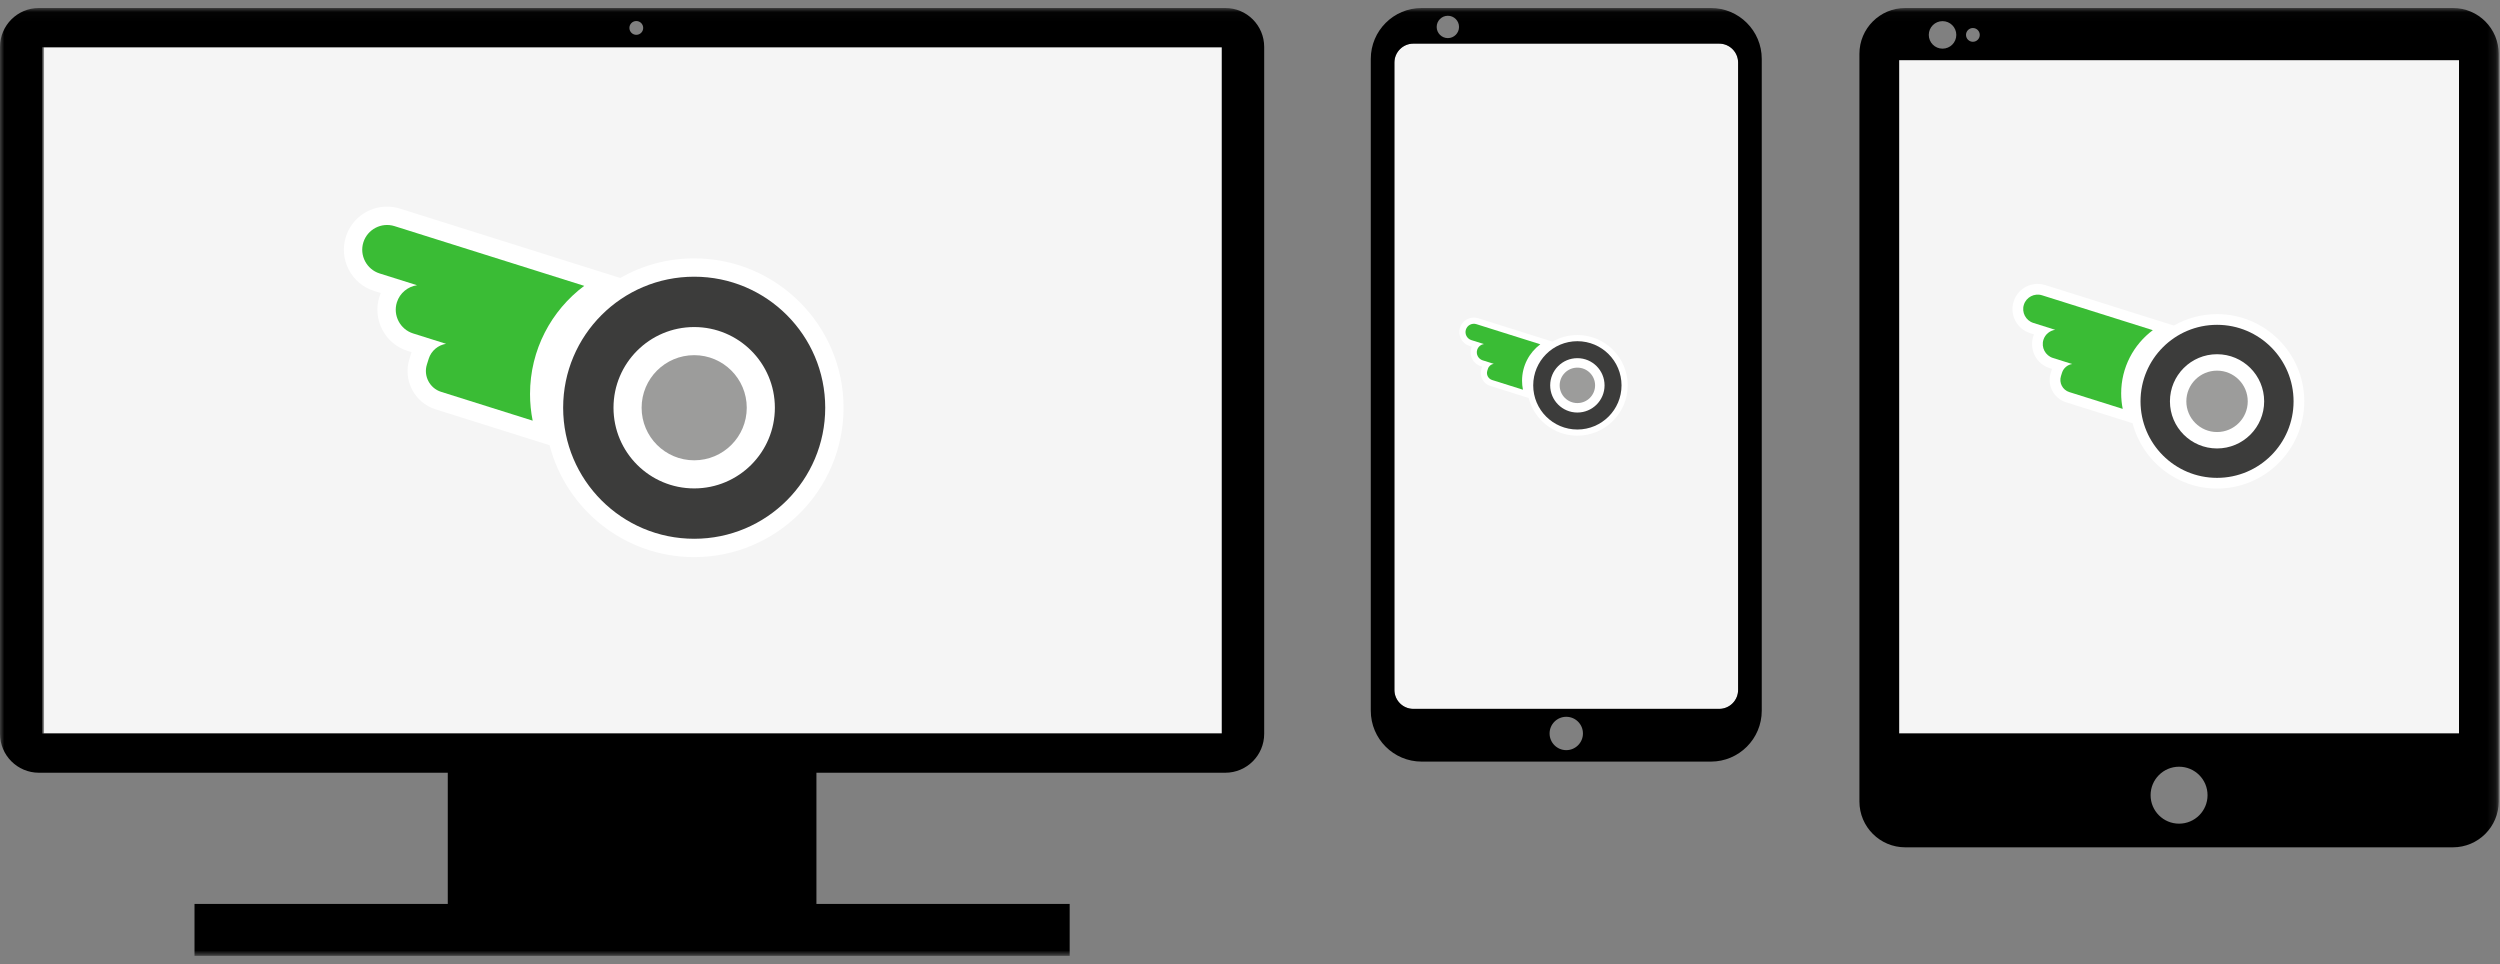 <?xml version="1.0" encoding="UTF-8"?>
<svg width="293px" height="113px" viewBox="0 0 293 113" version="1.1" xmlns="http://www.w3.org/2000/svg" xmlns:xlink="http://www.w3.org/1999/xlink">
    <rect x="0" y="0" width="293" height="113" fill="#808080" stroke="none"/>
    <!-- Generator: Sketch 63.1 (92452) - https://sketch.com -->
    <title>INSTRUCTIONS / STEP 1 / X PLATFORMS</title>
    <desc>Created with Sketch.</desc>
    <defs>
        <polygon id="path-1" points="0 111.123 292.849 111.123 292.849 0.033 0 0.033"></polygon>
    </defs>
    <g id="Symbols" stroke="none" stroke-width="1" fill="none" fill-rule="evenodd">
        <g id="DESKTOP-/-COMPONENTS-/-STEP-1" transform="translate(-5, -94)">
            <g id="COMPONENTS-/-STEP-1">
                <g id="Group">
                    <g id="INSTRUCTIONS-/-STEP-1-/-X-PLATFORMS" transform="translate(5, 94.603)">
                        <g id="Group-23">
                            <g id="Group-22">
                                <polygon id="Fill-1" fill="#F5F5F5" points="222.579 85.359 288.195 85.359 288.195 6.445 222.579 6.445"></polygon>
                                <g id="Group-21" transform="translate(0, 0.301)">
                                    <path d="M201.485,82.178 L165.648,82.178 C164.42,82.178 163.425,81.184 163.425,79.956 L163.425,6.431 C163.425,5.203 164.42,4.208 165.648,4.208 L201.485,4.208 C202.712,4.208 203.707,5.203 203.707,6.431 L203.707,79.956 C203.707,81.184 202.712,82.178 201.485,82.178" id="Fill-2" fill="#F5F5F5"></path>
                                    <mask id="mask-2" fill="white">
                                        <use xlink:href="#path-1"></use>
                                    </mask>
                                    <g id="Clip-5"></g>
                                    <polygon id="Fill-4" fill="#F5F5F5" mask="url(#mask-2)" points="5.161 85.059 143.374 85.059 143.374 4.635 5.161 4.635"></polygon>
                                    <path d="M201.485,82.178 L165.648,82.178 C164.42,82.178 163.425,81.184 163.425,79.956 L163.425,6.431 C163.425,5.203 164.42,4.208 165.648,4.208 L201.485,4.208 C202.712,4.208 203.707,5.203 203.707,6.431 L203.707,79.956 C203.707,81.184 202.712,82.178 201.485,82.178 M183.566,87.013 C182.487,87.013 181.611,86.138 181.611,85.059 C181.611,83.979 182.487,83.104 183.566,83.104 C184.646,83.104 185.521,83.979 185.521,85.059 C185.521,86.138 184.646,87.013 183.566,87.013 M169.689,0.943 C170.412,0.943 170.999,1.53 170.999,2.253 C170.999,2.977 170.412,3.563 169.689,3.563 C168.966,3.563 168.379,2.977 168.379,2.253 C168.379,1.53 168.966,0.943 169.689,0.943 M200.513,0.033 L166.62,0.033 C163.326,0.033 160.656,2.703 160.656,5.997 L160.656,82.392 C160.656,85.686 163.326,88.356 166.62,88.356 L200.513,88.356 C203.807,88.356 206.477,85.686 206.477,82.392 L206.477,5.997 C206.477,2.703 203.807,0.033 200.513,0.033" id="Fill-6" fill="#000000" mask="url(#mask-2)"></path>
                                    <path d="M222.579,85.059 L288.195,85.059 L288.195,6.144 L222.579,6.144 L222.579,85.059 Z M255.387,95.629 C253.544,95.629 252.05,94.135 252.05,92.292 C252.05,90.449 253.544,88.955 255.387,88.955 C257.23,88.955 258.724,90.449 258.724,92.292 C258.724,94.135 257.23,95.629 255.387,95.629 L255.387,95.629 Z M227.666,1.573 C228.556,1.573 229.279,2.296 229.279,3.186 C229.279,4.077 228.556,4.799 227.666,4.799 C226.775,4.799 226.053,4.077 226.053,3.186 C226.053,2.296 226.775,1.573 227.666,1.573 L227.666,1.573 Z M231.222,2.38 C231.668,2.38 232.029,2.741 232.029,3.186 C232.029,3.631 231.668,3.993 231.222,3.993 C230.777,3.993 230.416,3.631 230.416,3.186 C230.416,2.741 230.777,2.38 231.222,2.38 L231.222,2.38 Z M287.479,0.033 L223.295,0.033 C220.329,0.033 217.924,2.437 217.924,5.403 L217.924,93.033 C217.924,95.998 220.329,98.403 223.295,98.403 L287.479,98.403 C290.445,98.403 292.849,95.998 292.849,93.033 L292.849,5.403 C292.849,2.437 290.445,0.033 287.479,0.033 L287.479,0.033 Z" id="Fill-7" fill="#000000" mask="url(#mask-2)"></path>
                                    <path d="M81.359,52.783 C78.105,52.783 75.458,50.135 75.458,46.882 C75.458,43.629 78.105,40.982 81.359,40.982 C84.612,40.982 87.259,43.629 87.259,46.882 C87.259,50.135 84.612,52.783 81.359,52.783 M81.359,29.376 C78.209,29.376 75.251,30.212 72.694,31.674 L46.879,23.547 C46.388,23.392 45.879,23.314 45.366,23.314 C43.144,23.314 41.203,24.735 40.537,26.851 C40.132,28.137 40.254,29.505 40.879,30.705 C41.504,31.905 42.556,32.788 43.842,33.193 L44.628,33.44 C44.567,33.584 44.512,33.732 44.465,33.882 C44.06,35.168 44.182,36.536 44.807,37.736 C45.432,38.936 46.484,39.819 47.77,40.224 L48.237,40.371 C48.222,40.412 48.209,40.453 48.196,40.496 L47.981,41.176 C47.203,43.648 48.581,46.292 51.053,47.07 L64.41,51.275 C66.365,58.81 73.222,64.389 81.359,64.389 C91.012,64.389 98.865,56.536 98.865,46.882 C98.865,37.229 91.012,29.376 81.359,29.376" id="Fill-8" fill="#FFFFFF" mask="url(#mask-2)"></path>
                                    <path d="M68.47,32.598 L46.233,25.597 C44.708,25.117 43.067,25.972 42.587,27.497 C42.107,29.022 42.962,30.663 44.487,31.143 L48.876,32.524 C47.805,32.681 46.86,33.431 46.515,34.527 C46.035,36.053 46.89,37.694 48.415,38.174 L52.279,39.39 C51.355,39.54 50.544,40.192 50.245,41.141 L50.031,41.821 C49.61,43.159 50.361,44.599 51.699,45.02 L62.428,48.398 C62.226,47.388 62.119,46.343 62.119,45.273 C62.119,40.087 64.614,35.483 68.47,32.598" id="Fill-9" fill="#3ABC35" mask="url(#mask-2)"></path>
                                    <path d="M81.359,40.721 C77.956,40.721 75.197,43.479 75.197,46.882 C75.197,50.285 77.956,53.044 81.359,53.044 C84.762,53.044 87.52,50.285 87.52,46.882 C87.52,43.479 84.762,40.721 81.359,40.721" id="Fill-10" fill="#9C9C9B" mask="url(#mask-2)"></path>
                                    <path d="M81.359,56.338 C76.136,56.338 71.902,52.105 71.902,46.882 C71.902,41.66 76.136,37.426 81.359,37.426 C86.581,37.426 90.815,41.66 90.815,46.882 C90.815,52.105 86.581,56.338 81.359,56.338 M81.359,31.525 C72.877,31.525 66.001,38.401 66.001,46.882 C66.001,55.364 72.877,62.24 81.359,62.24 C89.84,62.24 96.716,55.364 96.716,46.882 C96.716,38.401 89.84,31.525 81.359,31.525" id="Fill-11" fill="#3C3C3B" mask="url(#mask-2)"></path>
                                    <path d="M184.868,46.248 C183.772,46.248 182.88,45.356 182.88,44.26 C182.88,43.163 183.772,42.271 184.868,42.271 C185.964,42.271 186.856,43.163 186.856,44.26 C186.856,45.356 185.964,46.248 184.868,46.248 M184.868,38.36 C183.806,38.36 182.81,38.642 181.948,39.135 L173.249,36.396 C173.084,36.344 172.912,36.318 172.739,36.318 C171.99,36.318 171.336,36.797 171.112,37.51 C170.975,37.943 171.016,38.404 171.227,38.808 C171.438,39.212 171.792,39.51 172.225,39.647 L172.49,39.73 C172.47,39.778 172.452,39.828 172.436,39.879 C172.299,40.312 172.34,40.773 172.551,41.178 C172.761,41.582 173.116,41.879 173.549,42.016 L173.706,42.066 C173.702,42.079 173.697,42.093 173.693,42.107 L173.62,42.337 C173.358,43.169 173.822,44.061 174.656,44.323 L179.157,45.74 C179.815,48.279 182.126,50.159 184.868,50.159 C188.121,50.159 190.767,47.513 190.767,44.26 C190.767,41.007 188.121,38.36 184.868,38.36" id="Fill-12" fill="#FFFFFF" mask="url(#mask-2)"></path>
                                    <path d="M180.525,39.446 L173.031,37.087 C172.517,36.925 171.964,37.213 171.803,37.727 C171.641,38.241 171.929,38.794 172.443,38.956 L173.922,39.421 C173.561,39.474 173.242,39.727 173.126,40.096 C172.964,40.61 173.253,41.163 173.766,41.325 L175.069,41.735 C174.757,41.785 174.484,42.005 174.383,42.325 L174.311,42.554 C174.169,43.005 174.422,43.49 174.873,43.632 L178.489,44.77 C178.421,44.43 178.385,44.078 178.385,43.717 C178.385,41.97 179.225,40.418 180.525,39.446" id="Fill-13" fill="#3ABC35" mask="url(#mask-2)"></path>
                                    <path d="M184.868,42.183 C183.721,42.183 182.792,43.113 182.792,44.26 C182.792,45.406 183.721,46.336 184.868,46.336 C186.015,46.336 186.945,45.406 186.945,44.26 C186.945,43.113 186.015,42.183 184.868,42.183" id="Fill-14" fill="#9C9C9B" mask="url(#mask-2)"></path>
                                    <path d="M184.868,47.446 C183.108,47.446 181.681,46.02 181.681,44.26 C181.681,42.5 183.108,41.073 184.868,41.073 C186.628,41.073 188.054,42.5 188.054,44.26 C188.054,46.02 186.628,47.446 184.868,47.446 M184.868,39.085 C182.01,39.085 179.693,41.402 179.693,44.26 C179.693,47.118 182.01,49.435 184.868,49.435 C187.726,49.435 190.043,47.118 190.043,44.26 C190.043,41.402 187.726,39.085 184.868,39.085" id="Fill-15" fill="#3C3C3B" mask="url(#mask-2)"></path>
                                    <path d="M259.837,49.579 C257.938,49.579 256.392,48.033 256.392,46.133 C256.392,44.233 257.938,42.688 259.837,42.688 C261.737,42.688 263.283,44.233 263.283,46.133 C263.283,48.033 261.737,49.579 259.837,49.579 M259.837,35.91 C257.998,35.91 256.271,36.398 254.778,37.252 L239.703,32.506 C239.416,32.416 239.119,32.37 238.819,32.37 C237.522,32.37 236.388,33.2 235.999,34.436 C235.763,35.186 235.834,35.986 236.199,36.686 C236.564,37.387 237.179,37.903 237.929,38.139 L238.388,38.284 C238.352,38.368 238.321,38.454 238.293,38.541 C238.057,39.292 238.128,40.091 238.493,40.792 C238.858,41.493 239.472,42.008 240.223,42.245 L240.495,42.331 C240.487,42.355 240.479,42.379 240.471,42.403 L240.346,42.801 C239.892,44.244 240.697,45.788 242.141,46.243 L249.941,48.698 C251.081,53.098 255.086,56.356 259.837,56.356 C265.475,56.356 270.061,51.77 270.061,46.133 C270.061,40.496 265.475,35.91 259.837,35.91" id="Fill-16" fill="#FFFFFF" mask="url(#mask-2)"></path>
                                    <path d="M252.311,37.792 L239.325,33.703 C238.435,33.423 237.477,33.922 237.197,34.813 C236.916,35.703 237.415,36.661 238.306,36.942 L240.868,37.749 C240.243,37.84 239.692,38.278 239.49,38.918 C239.21,39.809 239.709,40.767 240.6,41.048 L242.856,41.758 C242.317,41.845 241.843,42.226 241.669,42.78 L241.544,43.178 C241.298,43.959 241.736,44.8 242.517,45.046 L248.783,47.018 C248.664,46.428 248.602,45.818 248.602,45.193 C248.602,42.165 250.059,39.476 252.311,37.792" id="Fill-17" fill="#3ABC35" mask="url(#mask-2)"></path>
                                    <path d="M259.837,42.535 C257.85,42.535 256.239,44.146 256.239,46.133 C256.239,48.12 257.85,49.731 259.837,49.731 C261.825,49.731 263.436,48.12 263.436,46.133 C263.436,44.146 261.825,42.535 259.837,42.535" id="Fill-18" fill="#9C9C9B" mask="url(#mask-2)"></path>
                                    <path d="M259.837,51.655 C256.788,51.655 254.316,49.183 254.316,46.133 C254.316,43.083 256.788,40.611 259.837,40.611 C262.887,40.611 265.36,43.083 265.36,46.133 C265.36,49.183 262.887,51.655 259.837,51.655 M259.837,37.165 C254.885,37.165 250.869,41.18 250.869,46.133 C250.869,51.086 254.885,55.101 259.837,55.101 C264.79,55.101 268.806,51.086 268.806,46.133 C268.806,41.18 264.79,37.165 259.837,37.165" id="Fill-19" fill="#3C3C3B" mask="url(#mask-2)"></path>
                                    <path d="M4.975,85.059 L143.188,85.059 L143.188,4.635 L4.975,4.635 L4.975,85.059 Z M74.575,1.561 C75.021,1.561 75.383,1.923 75.383,2.369 C75.383,2.815 75.021,3.178 74.575,3.178 C74.128,3.178 73.766,2.815 73.766,2.369 C73.766,1.923 74.128,1.561 74.575,1.561 L74.575,1.561 Z M4.561,0.033 C2.042,0.033 0,2.075 0,4.594 L0,85.1 C0,87.619 2.042,89.661 4.561,89.661 L52.479,89.661 L52.479,105.037 L22.797,105.037 L22.797,111.123 L125.366,111.123 L125.366,105.037 L95.685,105.037 L95.685,89.661 L143.602,89.661 C146.121,89.661 148.163,87.619 148.163,85.1 L148.163,4.594 C148.163,2.075 146.121,0.033 143.602,0.033 L4.561,0.033 Z" id="Fill-20" fill="#000000" mask="url(#mask-2)"></path>
                                </g>
                            </g>
                        </g>
                    </g>
                </g>
            </g>
        </g>
    </g>
</svg>